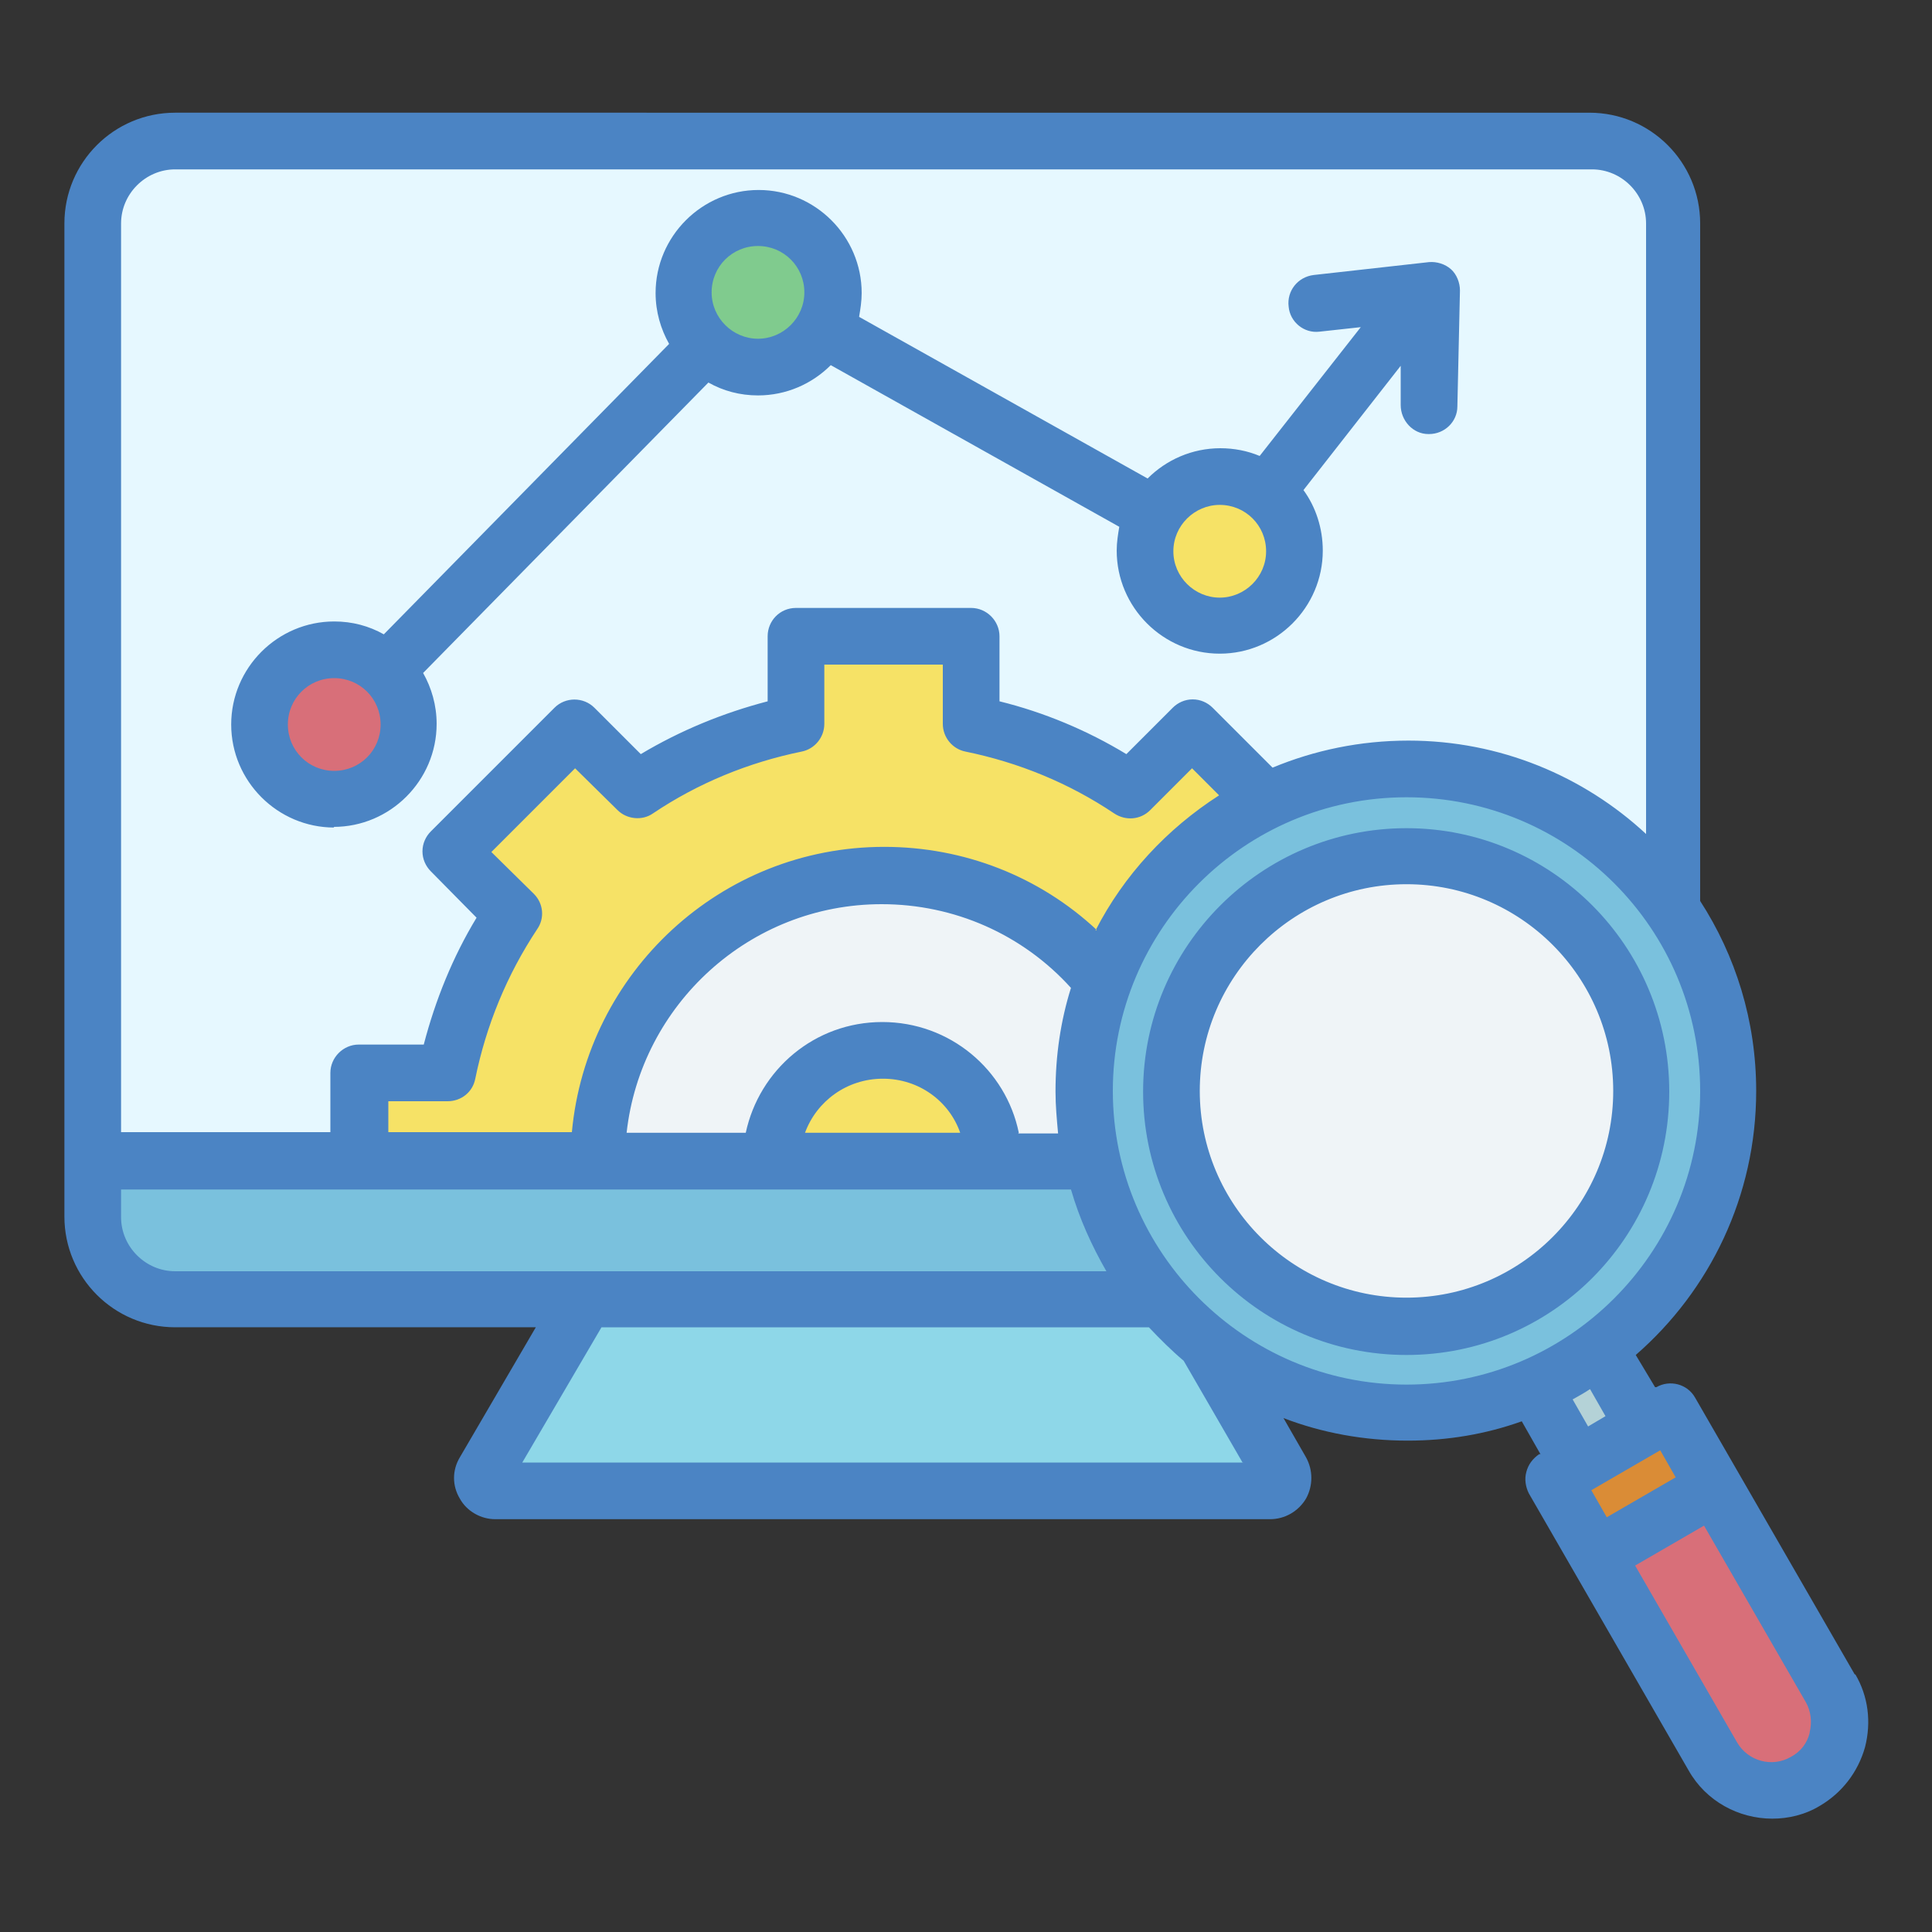 <?xml version="1.0" encoding="UTF-8"?>
<svg id="Layer_1" data-name="Layer 1" xmlns="http://www.w3.org/2000/svg" viewBox="0 0 30 30">
  <rect x="0" y="0" width="30" height="30" fill="#333333" stroke="none"/>
  <defs>
    <style>
      .cls-1 {
        fill: #80cb8e;
      }

      .cls-1, .cls-2, .cls-3, .cls-4, .cls-5, .cls-6, .cls-7, .cls-8, .cls-9, .cls-10, .cls-11 {
        stroke-width: 0px;
      }

      .cls-2 {
        fill: #8ed7e8;
      }

      .cls-2, .cls-3, .cls-5, .cls-6, .cls-7, .cls-8, .cls-9, .cls-10, .cls-11 {
        fill-rule: evenodd;
      }

      .cls-3 {
        fill: #b4d2d7;
      }

      .cls-4, .cls-9 {
        fill: #7ac1dd;
      }

      .cls-5 {
        fill: #e6f8ff;
      }

      .cls-6 {
        fill: #4b84c4;
      }

      .cls-7 {
        fill: #eff4f7;
      }

      .cls-8 {
        fill: #d86f79;
      }

      .cls-10 {
        fill: #da8c36;
      }

      .cls-11 {
        fill: #f6e266;
      }
    </style>
  </defs>
  <g>
    <path class="cls-2" d="M17.93,19.5l-8.52.11-1.89,3.25c-.08.14.03.3.17.3h12.03c.14,0,.26-.16.17-.3l-1.96-3.36Z"/>
    <path class="cls-5" d="M24.69,2.19c.7,0,1.28.58,1.28,1.28v14.92c0,.7-.58,1.28-1.28,1.28H2.72c-.7,0-1.28-.58-1.28-1.28V3.48c0-.7.58-1.28,1.28-1.28h21.97Z"/>
    <path class="cls-9" d="M25.97,18.03H1.44v.86c0,.7.58,1.28,1.28,1.28h21.97c.7,0,1.28-.58,1.28-1.28v-.86h0Z"/>
    <path class="cls-11" d="M5.56,18.03v-1.36h1.36c.18-.9.53-1.74,1.02-2.47l-.96-.96,1.92-1.92.96.96c.74-.49,1.57-.85,2.47-1.02v-1.36h2.72v1.36c.9.18,1.74.53,2.47,1.02l.96-.96,1.92,1.92-.96.96c.49.74.85,1.57,1.02,2.47h1.36v1.36H5.56Z"/>
    <path class="cls-7" d="M9.28,18.03c0-2.45,1.98-4.43,4.43-4.43s4.43,1.98,4.43,4.43h0s-8.86,0-8.86,0Z"/>
    <path class="cls-11" d="M11.98,18.03h0c0-.95.77-1.72,1.72-1.72s1.72.77,1.72,1.72h0s-3.44,0-3.44,0Z"/>
    <circle class="cls-1" cx="11.77" cy="4.54" r="1.16"/>
    <path class="cls-8" d="M5.19,12.41c.64,0,1.16-.52,1.16-1.16s-.52-1.16-1.16-1.16-1.16.52-1.16,1.16.52,1.16,1.16,1.16h0Z"/>
    <path class="cls-11" d="M18.94,9.73c.64,0,1.16-.52,1.16-1.16s-.52-1.16-1.16-1.16-1.16.52-1.16,1.16.52,1.16,1.16,1.16Z"/>
    <path class="cls-3" d="M24.76,23.19l1.01-.63-1.17-2.02-1.06.56,1.21,2.09Z"/>
    <circle class="cls-4" cx="21.83" cy="16.94" r="5" transform="translate(-1.7 31.43) rotate(-69.44)"/>
    <path class="cls-7" d="M23.67,13.79c1.74,1.01,2.34,3.24,1.33,4.98-1.01,1.74-3.24,2.34-4.98,1.33-1.74-1.01-2.34-3.24-1.33-4.98s3.24-2.34,4.98-1.33Z"/>
    <path class="cls-8" d="M25.69,22.07l-1.33.77c-.14.08-.18.26-.11.39l2.34,4.05c.29.5.94.68,1.44.39.5-.29.68-.94.39-1.44l-2.34-4.05c-.08-.14-.26-.18-.39-.11Z"/>
    <path class="cls-10" d="M24.25,23.23l.54.93,1.83-1.06-.54-.93c-.08-.14-.26-.18-.39-.11-.44.26-.89.51-1.33.77-.14.08-.18.26-.11.39Z"/>
  </g>
  <path class="cls-6" d="M21.84,20.15c-1.77,0-3.21-1.44-3.21-3.21s1.44-3.21,3.21-3.21,3.21,1.44,3.21,3.21-1.44,3.21-3.21,3.21ZM21.84,12.86c-2.25,0-4.09,1.83-4.09,4.09s1.83,4.09,4.09,4.09,4.08-1.83,4.08-4.09-1.83-4.09-4.08-4.09ZM28.1,26.91c-.04.16-.14.29-.29.37-.29.17-.67.07-.84-.23l-1.58-2.74,1.07-.62,1.58,2.74c.08.14.1.31.06.47h0ZM25.78,22.52l.24.42-1.07.62-.24-.42,1.07-.62ZM24.42,21.73c.09-.05.18-.1.27-.16l.24.42-.27.16-.24-.42ZM17.28,16.94c0,2.51,2.05,4.56,4.56,4.56s4.56-2.04,4.56-4.56-2.04-4.56-4.56-4.56-4.56,2.05-4.56,4.56ZM19.3,22.71h-11.19l1.23-2.1h8.5c.17.18.35.36.54.52l.92,1.59ZM1.88,18.89v-.42h14.75c.13.45.32.87.55,1.27H2.72c-.46,0-.84-.38-.84-.84h0ZM17.01,14.45c.44-.86,1.11-1.58,1.92-2.1l-.42-.42-.65.65c-.15.15-.38.17-.56.05-.7-.47-1.48-.79-2.31-.96-.2-.04-.35-.22-.35-.43v-.92h-1.84v.92c0,.21-.15.39-.35.43-.83.17-1.61.49-2.31.96-.17.12-.41.09-.55-.05l-.66-.65-1.3,1.3.66.65c.15.15.17.38.05.55-.47.71-.79,1.49-.96,2.32-.04.21-.22.35-.43.35h-.92v.48h2.85c.23-2.48,2.31-4.43,4.85-4.43,1.24,0,2.41.46,3.3,1.29h0ZM14.91,17.59h-2.41c.18-.49.65-.84,1.21-.84s1.03.35,1.2.84ZM15.82,17.59c-.2-.98-1.07-1.72-2.12-1.72s-1.91.74-2.12,1.72h-1.85c.22-1.99,1.91-3.55,3.96-3.55,1.13,0,2.19.47,2.94,1.3-.16.51-.24,1.05-.24,1.61,0,.22.02.43.04.65h-.62ZM2.72,2.63c-.46,0-.84.38-.84.84v14.11h3.25v-.92c0-.24.2-.44.44-.44h1.01c.18-.69.45-1.36.82-1.97l-.71-.72c-.08-.08-.13-.19-.13-.31s.05-.23.13-.31l1.92-1.92c.17-.17.45-.17.62,0l.72.72c.62-.37,1.28-.64,1.97-.82v-1.01c0-.24.19-.44.44-.44h2.72c.24,0,.44.2.44.44v1.01c.69.17,1.36.45,1.97.82l.72-.72c.08-.08.19-.13.31-.13s.23.05.31.13l.93.93c.65-.27,1.36-.42,2.11-.42,1.42,0,2.72.55,3.69,1.45V3.47c0-.46-.38-.84-.84-.84H2.72ZM28.8,26l-2.48-4.3c-.12-.21-.39-.28-.6-.16h-.02s-.3-.5-.3-.5c1.15-1,1.87-2.47,1.87-4.1,0-1.09-.32-2.1-.87-2.95V3.47c0-.95-.77-1.72-1.72-1.72H2.72c-.95,0-1.72.77-1.72,1.72v15.42c0,.95.77,1.72,1.72,1.72h5.6l-1.18,2.02c-.12.2-.12.44,0,.64.11.2.33.32.55.32h12.03c.23,0,.44-.12.56-.32.11-.2.11-.44,0-.64l-.35-.61c.6.23,1.25.35,1.93.35.62,0,1.21-.1,1.77-.3l.29.51h-.02c-.1.07-.17.16-.2.28-.03.11-.01.23.04.33l2.48,4.3c.27.48.78.75,1.3.75.25,0,.51-.06.74-.2.34-.2.59-.52.7-.91.1-.39.05-.79-.15-1.13h0ZM5.19,10.53c.4,0,.72.32.72.72s-.32.72-.72.72-.72-.32-.72-.72.32-.72.72-.72ZM11.77,3.82c.4,0,.72.32.72.72s-.33.72-.72.72-.72-.32-.72-.72.32-.72.72-.72ZM18.94,7.84c.4,0,.72.32.72.72s-.33.72-.72.72-.72-.32-.72-.72.33-.72.72-.72ZM5.19,12.85c-.88,0-1.6-.72-1.6-1.6s.72-1.6,1.6-1.6c.28,0,.54.07.77.2l4.43-4.51c-.13-.23-.21-.5-.21-.79,0-.88.72-1.6,1.6-1.6s1.6.72,1.6,1.6c0,.13-.02.25-.04.37l4.48,2.51c.29-.29.69-.47,1.13-.47.21,0,.42.04.61.12l1.57-2-.64.07c-.24.03-.46-.15-.48-.39-.03-.24.14-.46.39-.49l1.79-.2c.12-.01.25.03.34.11s.14.21.14.33l-.04,1.8c0,.24-.2.43-.44.43,0,0,0,0-.01,0-.24,0-.43-.21-.43-.45v-.61s-1.51,1.93-1.51,1.93c.19.26.3.59.3.94,0,.88-.72,1.6-1.6,1.6s-1.6-.72-1.6-1.6c0-.13.02-.25.04-.37l-4.48-2.51c-.29.29-.69.47-1.13.47-.28,0-.54-.07-.77-.2l-4.43,4.51c.13.23.21.5.21.79,0,.88-.72,1.6-1.6,1.6h0Z"/>
</svg>